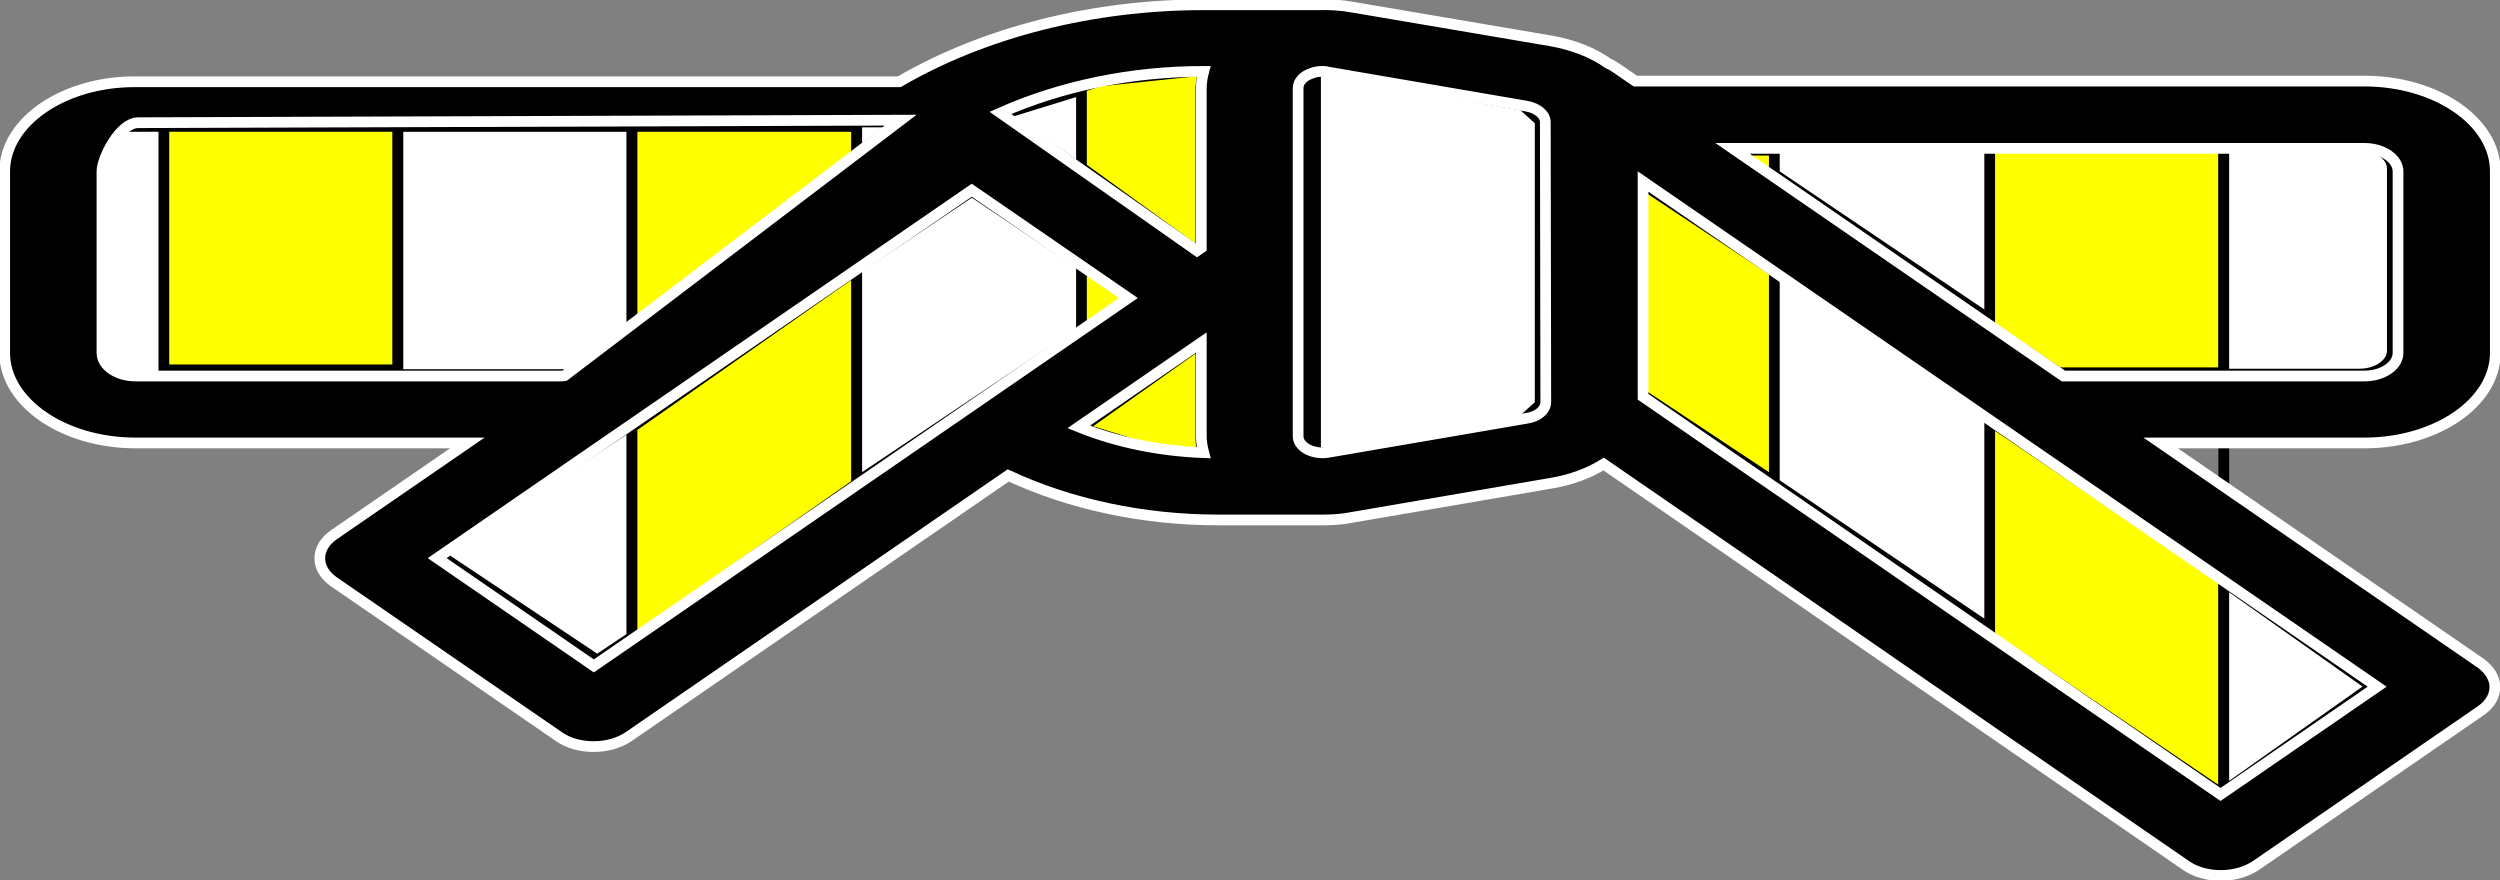 <svg width="267" height="94" xmlns="http://www.w3.org/2000/svg" xmlns:xlink="http://www.w3.org/1999/xlink" xml:space="preserve" overflow="hidden"><rect width="100%" height="100%" fill="#808080" stroke="none"/><defs><clipPath id="clip0"><rect x="1970" y="398" width="267" height="94"/></clipPath></defs><g clip-path="url(#clip0)" transform="translate(-1970 -398)"><rect x="1979.5" y="411.5" width="9" height="32" stroke="#000000" stroke-width="1.146" stroke-miterlimit="8" fill="#FFFFFF"/><path d="M1987.5 411.5 2012.5 411.5 2012.5 437.5 1987.5 437.5Z" stroke="#000000" stroke-width="1.146" stroke-miterlimit="8" fill="#FFFF00" fill-rule="evenodd"/><path d="M2037.5 443.336 2037.5 466.016 2033.78 468.5 2016.78 457.16 2037.5 443.336ZM2012.5 411.5 2037.5 411.5 2037.5 432.887 2030.61 437.966C2030.4 438.001 2030.29 438.001 2030.13 438.001L2012.5 438.001 2012.5 411.5Z" stroke="#000000" stroke-width="1.146" stroke-miterlimit="8" fill="#FFFFFF" fill-rule="evenodd"/><path d="M2061.5 426.792 2061.5 449.674 2037.5 466.5 2037.5 443.618 2061.5 426.792ZM2037.5 411.5 2061.5 411.5 2061.5 414.486 2037.5 433.077 2037.5 411.5Z" stroke="#000000" stroke-width="1.146" stroke-miterlimit="8" fill="#FFFF00" fill-rule="evenodd"/><path d="M2073.79 418.43 2086.5 426.958 2086.5 432.721 2061.5 449.5 2061.5 426.682 2073.79 418.43ZM2066.08 411.017 2061.5 414.41 2061.5 411.031 2066.08 411.017ZM2085.79 407.5 2086.5 407.5 2086.5 416.81 2076.91 410.246 2085.79 407.5Z" stroke="#000000" stroke-width="1.146" stroke-miterlimit="8" fill="#FFFFFF" fill-rule="evenodd"/><path d="M2098.25 434.657 2098.25 444.736 2098.25 444.736C2098.25 445.348 2098.35 445.924 2098.5 446.5 2096.19 446.41 2093.92 446.131 2091.74 445.668L2089.57 444.997 2085.5 443.736 2085.5 443.71ZM2085.5 426.216 2086.47 426.904 2090.64 429.87 2086.85 432.564 2085.5 433.523ZM2109.5 405.842 2109.5 446.171 2109.29 446.14C2108.94 445.924 2108.33 445.492 2108.33 444.736L2108.33 407.3C2108.33 406.544 2108.94 406.076 2109.29 405.896ZM2098.5 405.5 2098.25 407.3 2098.25 424.47 2097.79 424.794 2085.5 415.893 2085.5 407.284 2085.93 407.145 2087.43 406.652Z" stroke="#000000" stroke-width="1.146" stroke-miterlimit="8" fill="#FFFF00" fill-rule="evenodd"/><path d="M2111.31 405.5C2111.51 405.5 2111.72 405.5 2111.92 405.572L2132.65 409.247 2134.5 410.913 2134.5 441.205 2132.7 442.825 2111.97 446.5 2110.5 446.282 2110.5 405.711Z" stroke="#000000" stroke-width="1.146" stroke-miterlimit="8" fill="#FFFFFF" fill-rule="evenodd"/><path d="M2145.18 417.503 2159.5 426.994 2159.5 449.5 2145.18 440.009 2145.18 417.503ZM2154.9 414.038 2159.5 414.038 2159.5 417.089 2154.9 414.038ZM2134.5 411.5 2134.57 411.5 2134.63 440.569 2134.5 440.675 2134.5 411.5Z" stroke="#000000" stroke-width="1.146" stroke-miterlimit="8" fill="#FFFF00" fill-rule="evenodd"/><path d="M2159.5 426.689 2184.5 443.563 2184.5 466.5 2163.5 452.301 2159.5 449.6 2159.5 426.689ZM2159.5 413.5 2184.5 413.5 2184.5 433.479 2159.5 416.606 2159.5 413.5Z" stroke="#000000" stroke-width="1.146" stroke-miterlimit="8" fill="#FFFFFF" fill-rule="evenodd"/><path d="M2182.5 442.944 2207.5 459.875 2207.5 482.102 2206.91 482.5 2190.34 471.274 2182.5 465.958 2182.5 442.944ZM2182.5 413.5 2207.5 413.5 2207.5 437.811 2189.86 437.811 2182.5 432.826 2182.5 413.5Z" stroke="#000000" stroke-width="1.146" stroke-miterlimit="8" fill="#FFFF00" fill-rule="evenodd"/><path d="M2207.5 460.144 2223.31 471.322 2207.5 482.5 2207.5 460.144ZM2207.5 445.144 2207.5 449.968 2207.5 445.144ZM2207.5 413.5 2221.99 413.5C2223.92 413.5 2225.5 414.615 2225.5 415.981L2225.5 435.471C2225.5 436.837 2223.92 437.952 2221.99 437.952L2207.5 437.952 2207.5 413.5Z" stroke="#000000" stroke-width="1.146" stroke-miterlimit="8" fill="#FFFFFF" fill-rule="evenodd"/><path d="M2183.51 476.699 2203.51 490.463C2204.5 491.142 2205.8 491.5 2207.2 491.5 2208.6 491.5 2209.9 491.107 2210.89 490.463L2234.94 473.91C2235.93 473.231 2236.45 472.337 2236.45 471.372 2236.45 470.406 2235.88 469.513 2234.94 468.833L2200.76 445.308 2222.52 445.308C2230.21 445.308 2236.5 440.982 2236.5 435.691L2236.5 416.278C2236.5 410.986 2230.21 406.66 2222.52 406.66L2144.65 406.66 2142.46 405.159C2142.26 405.016 2142 404.873 2141.74 404.765 2140.13 403.621 2138.05 402.799 2135.66 402.37L2114.41 398.759C2113.22 398.544 2112.02 398.473 2110.83 398.509L2110.67 398.509 2098.56 398.509C2086.67 398.509 2075.13 401.44 2066.04 406.732L1984.48 406.732C1976.79 406.696 1970.5 411.022 1970.5 416.313L1970.5 435.691C1970.5 440.982 1976.79 445.308 1984.48 445.308L2019.91 445.308 2005.67 455.104C2003.65 456.499 2003.65 458.751 2005.67 460.145L2029.73 476.699C2030.71 477.378 2032.01 477.736 2033.42 477.736 2034.82 477.736 2036.12 477.342 2037.1 476.699L2077.68 448.776C2084.28 451.851 2092.07 453.531 2100.12 453.531L2111.24 453.531 2111.29 453.531C2112.33 453.531 2113.42 453.46 2114.46 453.245L2135.71 449.599C2137.84 449.241 2139.71 448.526 2141.27 447.561L2156.18 457.822 2183.51 476.699ZM2163.51 452.78 2145.48 440.374 2145.48 417.386 2223.88 471.336 2207.15 482.848 2190.83 471.622 2163.51 452.78ZM2098.56 405.623 2098.56 405.623C2098.41 406.195 2098.3 406.803 2098.3 407.411L2098.3 424.465 2097.84 424.786 2076.85 410.057C2083.29 407.196 2090.82 405.623 2098.56 405.623ZM2029.83 438.158 1984.48 438.158C1982.5 438.158 1980.89 437.05 1980.89 435.691L1980.89 416.278C1980.89 414.919 1982.78 411.105 1984.76 411.105L2066.19 410.834 2030.3 438.122C2030.09 438.158 2029.99 438.158 2029.83 438.158ZM2033.42 469.119 2016.69 457.607 2073.78 418.315 2090.51 429.828 2033.42 469.119ZM2098.3 434.583 2098.3 444.593C2098.3 445.201 2098.41 445.773 2098.56 446.345 2093.84 446.166 2089.26 445.237 2085.21 443.592L2098.3 434.583ZM2135.09 440.947C2135.09 441.769 2134.26 442.484 2133.11 442.663L2111.86 446.309C2110.77 446.488 2109.99 446.166 2109.63 445.988 2109.27 445.773 2108.64 445.344 2108.64 444.593L2108.64 407.411C2108.64 406.66 2109.27 406.195 2109.63 406.017 2109.94 405.874 2110.46 405.623 2111.19 405.623 2111.4 405.623 2111.6 405.623 2111.81 405.695L2133.06 409.342C2134.2 409.556 2135.04 410.235 2135.04 411.058 2135.05 421.021 2135.07 430.984 2135.09 440.947L2135.09 440.947ZM2155.04 413.846 2222.52 413.846C2224.5 413.846 2226.11 414.955 2226.11 416.313L2226.11 435.691C2226.11 437.05 2224.5 438.158 2222.52 438.158L2190.37 438.158 2155.04 413.846Z" stroke="#FFFFFF" stroke-width="1.146" stroke-miterlimit="8" fill-rule="evenodd"/></g></svg>